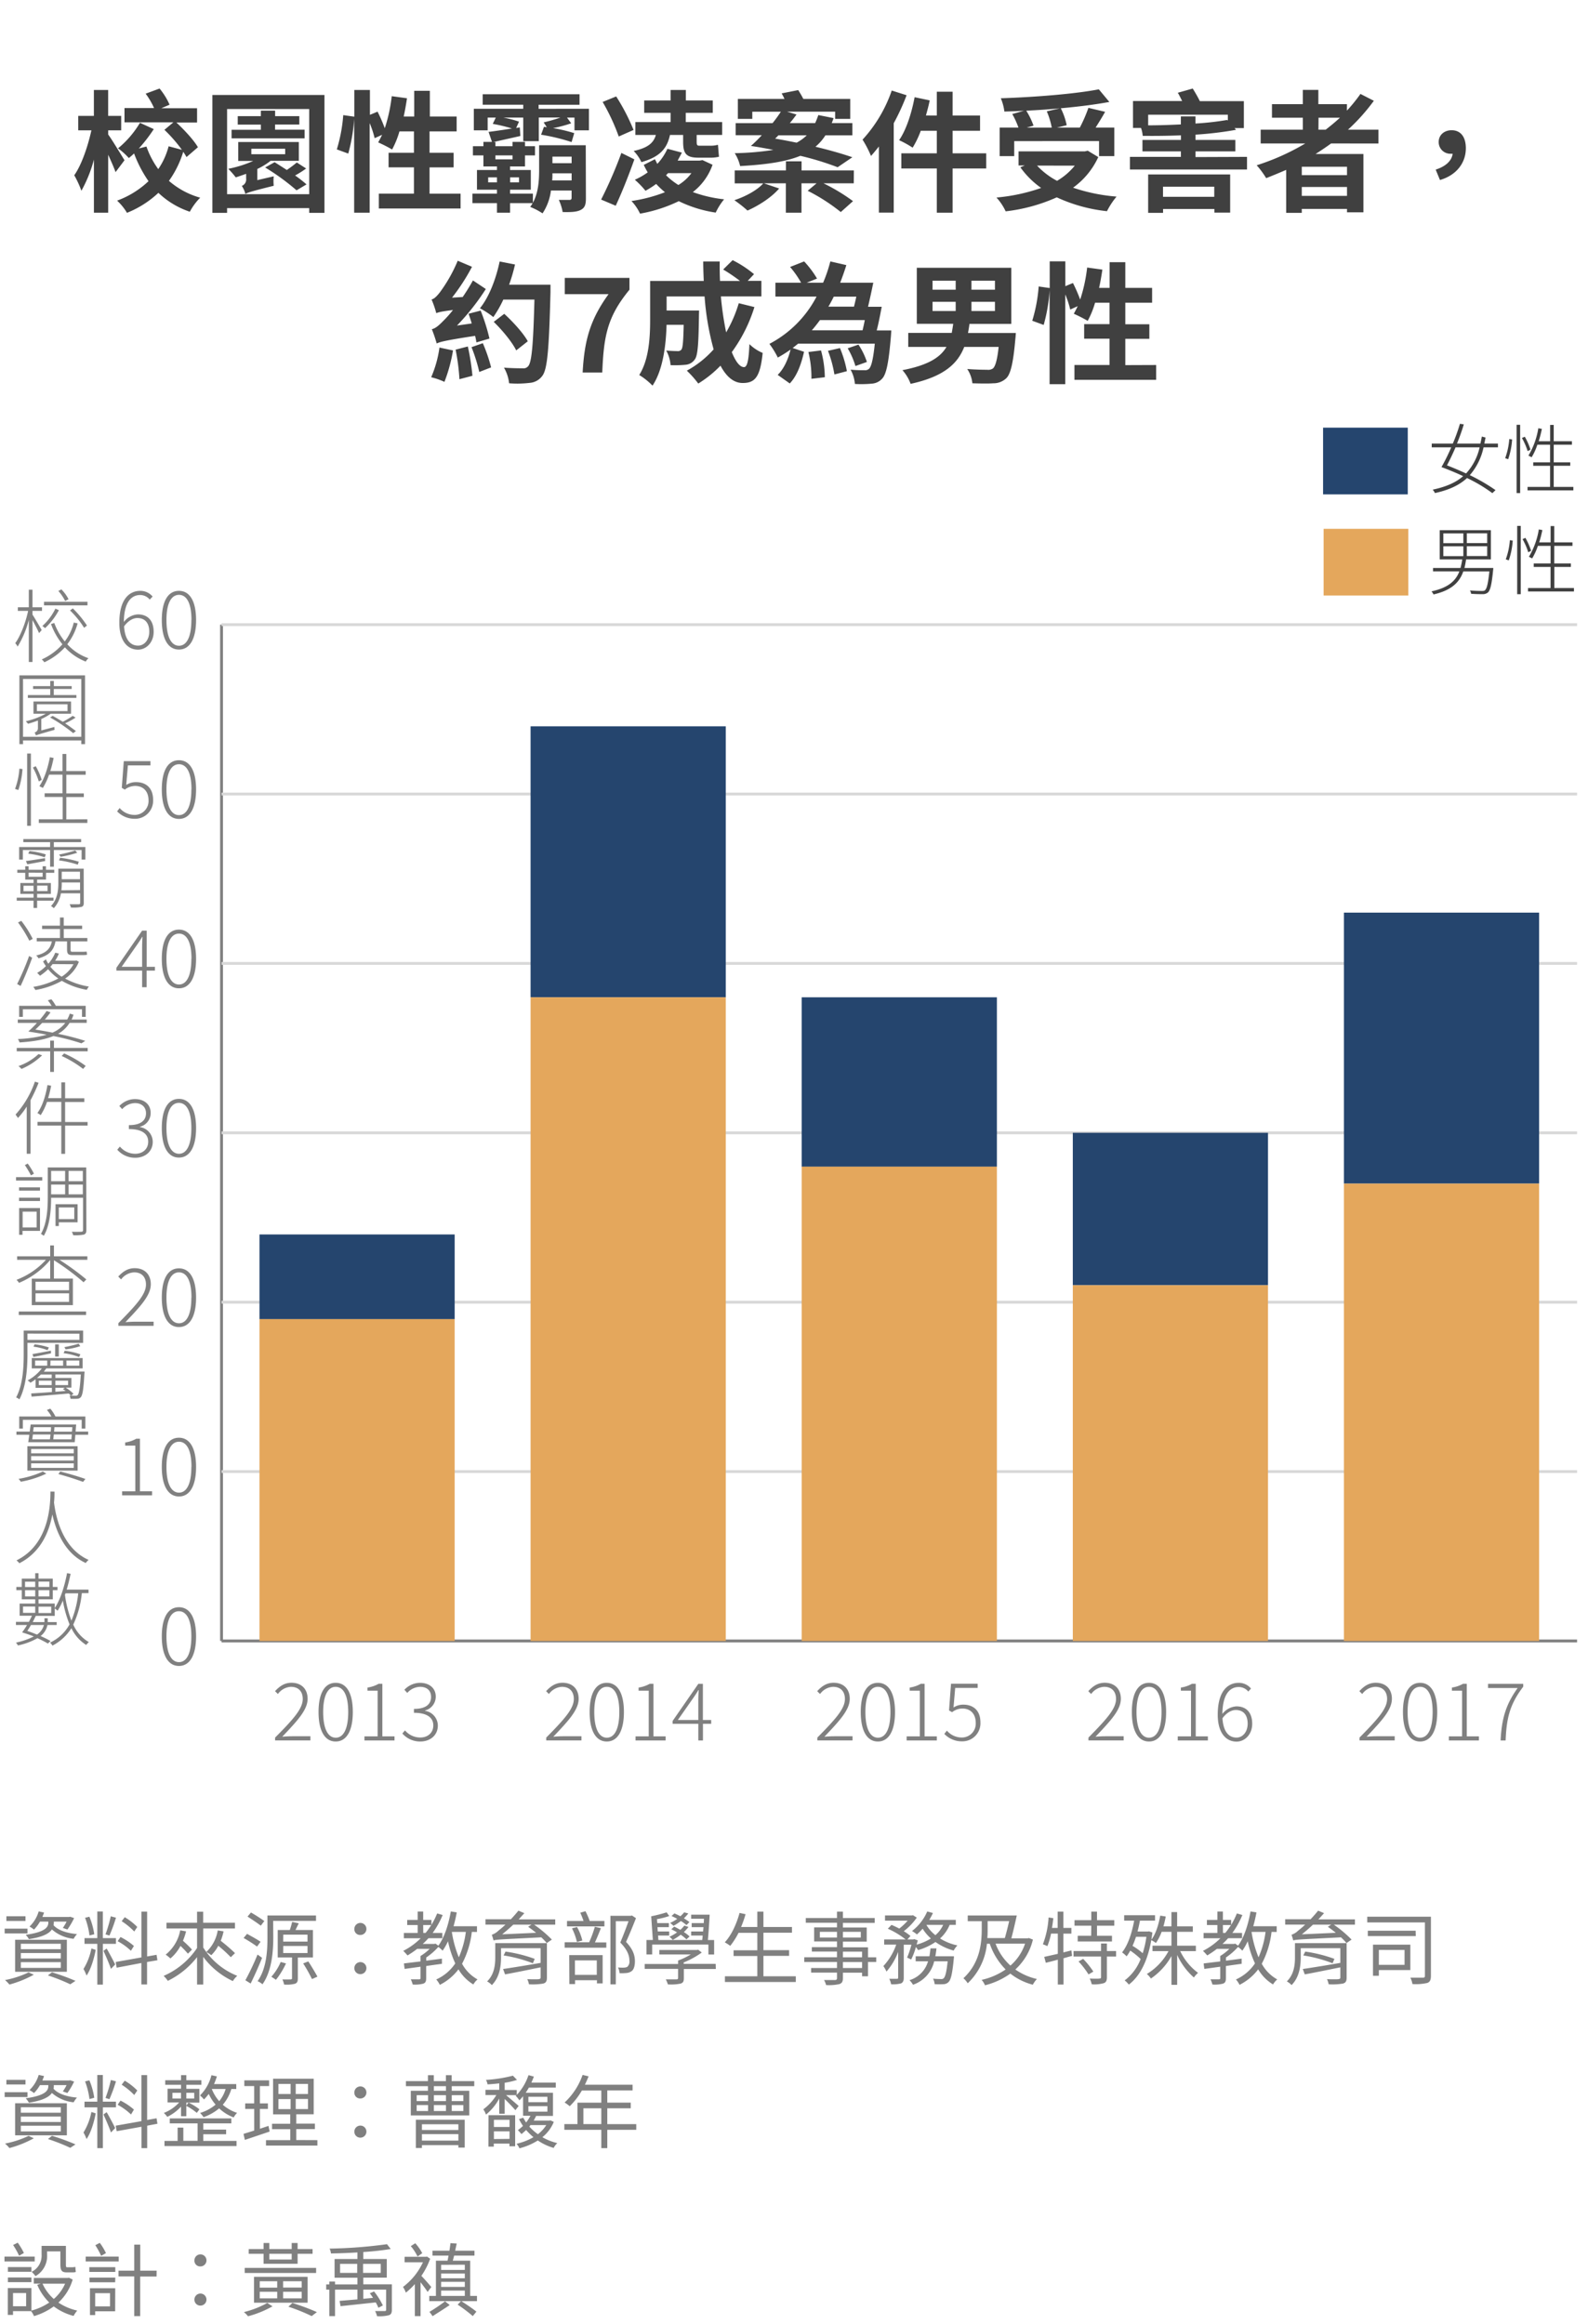 <svg xmlns="http://www.w3.org/2000/svg" viewBox="0 0 556 813.82"><defs><style>.cls-1{fill:#404040}.cls-2{fill:gray}.cls-3,.cls-4{fill:none;stroke-miterlimit:10}.cls-3{stroke:gray}.cls-4{stroke:#d8d8d8}.cls-5{fill:#25456e}.cls-6{fill:#e4a75c}</style></defs><g id="範例參考"><path class="cls-1" d="M40.46 60.27c-.55-1.57-1.57-3.87-2.58-6.08v20.29h-5V55.9a47.39 47.39 0 0 1-4.38 10.9 35.23 35.23 0 0 0-2.5-5.43c2.57-3.63 4.78-10.17 6-15.73h-4.61v-5.06h5.48v-9.07h5v9.07h4.56v5.06h-4.55v1.47c1.2 1.56 4.88 7.68 5.71 9zM65.3 55a17 17 0 0 0-1.15-1.84 34.61 34.61 0 0 1-5 10.17 28.2 28.2 0 0 0 10.94 5.89 21.24 21.24 0 0 0-3.63 4.92 29.46 29.46 0 0 1-11-6.62 35 35 0 0 1-11 7A19.47 19.47 0 0 0 41 70.25a31.87 31.87 0 0 0 11-6.81 43.5 43.5 0 0 1-5.06-9.71 24.35 24.35 0 0 1-1.84 1.61 24 24 0 0 0-3.77-3.4A33.87 33.87 0 0 0 49 43l4.84 2.21A53.44 53.44 0 0 1 48.6 52l2.67-.69a30.66 30.66 0 0 0 4.14 7.91 25.53 25.53 0 0 0 3.63-8l4.65 1.24a51.85 51.85 0 0 0-6.12-7l3.13-2.62H43.59v-5h10.35A26.48 26.48 0 0 0 51 32.8l4.87-1.8a24 24 0 0 1 3.5 5.66l-2.9 1.24H69v5h-7.24c2.8 2.62 6.07 6.12 7.54 8.65zM113.6 33.26v41.27h-5.34v-1.66H79.51v1.66h-5.15V33.26zM108.26 68V38.18H79.51V68zm-12.42-6.26a15.88 15.88 0 0 0 0 3.31C88 67 86.69 67.44 85.91 67.9a8.85 8.85 0 0 0-1.25-2.8 2.42 2.42 0 0 0 1.52-2.58v-1.66c-1.24.46-2.48.88-3.63 1.25a29.68 29.68 0 0 0-2.63-3 40.29 40.29 0 0 0 8.75-2.76h-5.25v-6.62h21.21v6.58h-9.89a22.77 22.77 0 0 1-4.65 2.85v3.91zm10.81-13.3H81.08v-3h10.25v-1.8h-8.09v-2.97h8.09v-1.93h5v1.93h8.47v2.94h-8.5v1.8h10.35zM88 54h11.85v-1.92H88zm19.18 5a31.41 31.41 0 0 1-3.86 2.44 46.55 46.55 0 0 1 4 3.13l-3.49 2.07a79.78 79.78 0 0 0-11-8l3.32-1.84c1.28.79 2.76 1.75 4.27 2.72a43 43 0 0 0 3.5-2.62zM161.26 67.81V73h-28.62v-5.2h12.29v-9.2h-8.88v-5.1h8.88V46h-5.07a31.9 31.9 0 0 1-2.57 6.35 50.66 50.66 0 0 0-4.88-2.49c.46-.82.92-1.7 1.38-2.66l-2.62 1.19a32.72 32.72 0 0 0-1.75-5.29v31.38H124V41.59a59.52 59.52 0 0 1-2.07 12.19l-4-1.47a54.86 54.86 0 0 0 2.25-12l3.87.55v-9.35h5.47v8.7l2.67-1.11a52.86 52.86 0 0 1 2.53 5.8 55.66 55.66 0 0 0 2.44-11.22l5.34.73c-.33 2.16-.7 4.33-1.16 6.4h3.69v-9h5.47v9h9.38V46h-9.48v7.5h8.42v5.11h-8.42v9.2zM206.2 38.09v7.55h-5.06v-4.47h-2.62l1.47 2a45.49 45.49 0 0 1-6.35 1.7 53.78 53.78 0 0 1 7.41 1.75l-.92 3.13a69 69 0 0 0-10.68-2.58l1-2.76 1 .14-1.1-1.7a54 54 0 0 0 5.89-1.71h-7.59v8.29h-5.45v-8.26h-7a36.7 36.7 0 0 1 5.52 1.43l-1 2.21 1.28-.19.19 3-9.43 2.12h.69v1.46h6v-1.51h4.37v1.51h3.5v3.22h-3.5v3.87h-5.24v1.24h7.27v6.9h-7.27v1.38h8v3.31h-8v3.36H174v-3.36h-8.6v-3.31h8.6v-1.38h-7v-6.9h7v-1.24h-4.74v-3.87h-3.68V51.2h3.68v-1.51h3l-1.2-3.5c2.21-.28 5.06-.69 8.19-1.2a53.62 53.62 0 0 0-6.72-1.61l1.06-2.21h-2.85v4.47h-4.84v-7.55h17.3v-1.42H169V33h33.91v3.68h-14.33v1.42zM174 63.86v-1.75h-3.08v1.75zm-.55-9.44v1.38h6v-1.38zm5.15 7.69v1.75h3.13v-1.75zm26.54 7.31c0 2.21-.36 3.36-1.84 4.1s-3.45.78-6.3.73a17.16 17.16 0 0 0-1.34-4.25h3.73c.46 0 .74-.18.74-.69v-2.6h-7.23a18.69 18.69 0 0 1-2.94 8 23.06 23.06 0 0 0-4.33-2.26c2.86-3.77 3.13-8.92 3.13-13v-8.6h16.33zm-5-6.25v-2.49h-6.72c0 .78 0 1.66-.09 2.49zm-6.72-8.33v2.3h6.72v-2.3zM222.11 55.8c-2 5.66-4.37 11.6-6.53 16.24l-5.11-2.16a150.82 150.82 0 0 0 7.09-16.33zm-5.47-8A72.35 72.35 0 0 0 211 35.7l4.74-1.93a71.44 71.44 0 0 1 6.08 11.73zm32.84 9.89a20.71 20.71 0 0 1-6.9 9.57 46.35 46.35 0 0 0 10.95 2.53 21.91 21.91 0 0 0-2.94 4.65 43.71 43.71 0 0 1-12.93-4 51.28 51.28 0 0 1-13.57 4.37 16.35 16.35 0 0 0-3-4.42 54.08 54.08 0 0 0 11.73-3.08 31.61 31.61 0 0 1-3.08-2.9A31.32 31.32 0 0 1 226 66.8a30 30 0 0 0-3.73-3.86 24.58 24.58 0 0 0 4.51-2.58c-.51-.88-1-1.75-1.38-2.62l3.91-2c.27.55.55 1.1.83 1.65a19.77 19.77 0 0 0 3.54-5.29l5.06 1.34c-.46.92-1 1.88-1.47 2.8h7.68l1-.18zm-14.9-10.44c-1 4.51-3.22 7.59-10 9.52a14.35 14.35 0 0 0-2.71-3.91c5.29-1.15 7-3 7.77-5.61h-7.18v-4.51h12.33v-3.22h-9.24v-4.33h9.24v-3.68h5.34v3.68h9.43v4.33h-9.46v3.22h12.74v4.51h-8.92v2.39c0 1 .14 1.38.87 1.38h3.68a9.85 9.85 0 0 0 2.9-.32c.14 1.29.23 3 .37 4.18a11.85 11.85 0 0 1-3.13.33h-4.14c-4.32 0-5.29-1.57-5.29-5.57v-2.39zm-1.38 14.12a25.59 25.59 0 0 0 4.32 3.41 16 16 0 0 0 4.56-4.15h-8.19zM298.93 64.18h-10.62a65.74 65.74 0 0 1 10.35 6.25l-4.28 3.82a65.71 65.71 0 0 0-11.59-7.45l3.13-2.62h-5.3v10.3h-5.47v-10.3h-7.73L272.8 66c-2.66 3.13-7.17 6-11.08 7.73a45 45 0 0 0-4.6-3.63c3.91-1.29 8-3.5 10.12-5.89h-10v-4.54h17.94v-3.18h5.47v3.18h18.31zm-5.65-5.62a100.72 100.72 0 0 0-13.07-4c-5.15 2.11-12 3.08-21.07 3.59a14.62 14.62 0 0 0-1.89-4.51 97.51 97.51 0 0 0 13.53-1.15c-2.58-.51-5.15-1-7.87-1.38a49.69 49.69 0 0 0 3.82-3.77h-9.15v-4.23h12.92a46.85 46.85 0 0 0 2.9-4h-10v2.53h-5.06v-7h16.33c-.32-.69-.64-1.34-1-1.94l5.8-1.15a34.05 34.05 0 0 1 1.8 3.09h16.42v7h-5.29V39.1h-16.84l3.32 1c-.74 1-1.48 2-2.35 3h8.88a26 26 0 0 0 1.1-2.81l5.34 1.06c-.18.6-.41 1.19-.64 1.75h7.22v4.28H289a17.21 17.21 0 0 1-3.49 4c5 1.2 9.47 2.49 12.92 3.68zm-20.75-11.17a15.6 15.6 0 0 1-1.15 1.15c2.53.41 5.1.92 7.54 1.42a15.25 15.25 0 0 0 3.54-2.57zM317.42 33.35a78.22 78.22 0 0 1-4.5 9.8v31.29h-5.2V51.3c-.92 1.15-1.84 2.3-2.76 3.31A37.85 37.85 0 0 0 302 48.9a48.78 48.78 0 0 0 10.22-17.2zM345.3 59h-11.77v15.48H328V59h-12.42v-5.31H328v-7.91h-5.61a32.81 32.81 0 0 1-2.85 5.93 34.67 34.67 0 0 0-4.74-2.62c2.49-3.59 4.37-9.43 5.43-15.05l5.29 1.11c-.37 1.79-.83 3.54-1.33 5.29H328v-8.33h5.53v8.33h9.61v5.34h-9.61v7.91h11.77zM384.54 55a27.17 27.17 0 0 1-8.83 10.72 62.59 62.59 0 0 0 15.22 3.12 26.94 26.94 0 0 0-3.35 5.11A55.56 55.56 0 0 1 370 69.1a60.2 60.2 0 0 1-17.89 4.9 19.11 19.11 0 0 0-3.22-4.83 64 64 0 0 0 15.64-3.36 30.57 30.57 0 0 1-7.27-7.22l1.52-.64h-2.16V53h23.23l1-.23zm-29.44-.33H350v-10h6.58a28.66 28.66 0 0 0-2.16-4.74l4.09-1.15c-2.3.14-4.65.23-6.85.28a17.54 17.54 0 0 0-1.25-4.65c12.1-.41 26-1.52 34.32-3.13l3.68 4.42c-5 .92-10.9 1.66-17 2.21a23.91 23.91 0 0 1 2.07 5.93l-3.4.83h8a51.62 51.62 0 0 0 3-6.9l5.85 1.38c-1.06 1.93-2.26 3.82-3.32 5.52h6.54v10h-5.34v-5.26H355.1zm16-16.74c-3.86.37-7.87.64-11.78.83a26 26 0 0 1 2.54 5.24l-2.39.69h8.78a27.24 27.24 0 0 0-1.74-5.7zm-8 20.06a26.47 26.47 0 0 0 7 5.33 22.87 22.87 0 0 0 6.21-5.32zM436.61 54.93v4.42h-41v-4.42h17.85V53H400v-4h13.48v-1.61c-4.55.18-9.15.23-13.39.18a10.44 10.44 0 0 0-.59-2.76h-2.81v-9.43h17.21c-.51-1-1-2.07-1.52-2.9l5.23-1.48c.83 1.34 1.8 3 2.49 4.42h15.41v9.43h-3.27l.55.6a122.78 122.78 0 0 1-14.21 1.7V49h13.94v4h-13.94v2zM402 61.09h28.71v13.35h-5.52v-1.25h-17.97v1.34H402zm0-17.2c3.72 0 7.68-.14 11.45-.32v-2.81h5.11v2.49A97.46 97.46 0 0 0 429.67 42l.23.23v-2.07H402zm5.2 21.48v3.55h17.94v-3.55zM466.05 50.24a109.84 109.84 0 0 1-5.43 3.68h16.75v20.42h-5.75v-1.19h-15.83v1.38h-5.47V59.48c-2.3 1-4.7 2-7 2.9a31 31 0 0 0-3.32-4.51 81.16 81.16 0 0 0 17-7.63h-15.61v-4.83h14.77v-4.19h-10.81v-4.74h10.81v-5h5.43v5h10v2.26a56.17 56.17 0 0 0 4.74-5.85l4.69 2.4a67.64 67.64 0 0 1-9.06 10.12h10.67v4.83zm5.57 8.14h-15.83v2.94h15.83zm0 10.21v-3.12h-15.83v3.12zm-10-23.18h2.53c1.75-1.34 3.4-2.72 5-4.19h-7.5zM502.67 59.39c3.58-1.15 5.65-3.13 5.93-5.56a2 2 0 0 1-.51 0 4.08 4.08 0 0 1-4.37-4.09c0-2.58 2.07-4.14 4.51-4.14 3.27 0 5 2.44 5 6.3 0 5.2-3.36 9.48-9.06 11.13zM158.61 122.71a55 55 0 0 1-3 11 24.66 24.66 0 0 0-4.64-1.61 40.06 40.06 0 0 0 2.9-10.4zm8.19-2.81a17.93 17.93 0 0 0-.46-2.3c-10.49 1.61-12.29 2.11-13.44 2.67a50.11 50.11 0 0 0-1.7-5c1.24-.28 2.35-1.2 4-2.9a38.81 38.81 0 0 0 3.4-3.82c-4.05.51-5.1.78-5.84 1.11a34.9 34.9 0 0 0-1.66-4.79c.92-.23 1.8-1.1 2.86-2.44a52.22 52.22 0 0 0 6.3-11.13l5 2.12a70.8 70.8 0 0 1-7 10.81L162 104a70.84 70.84 0 0 0 3.59-5.8l4.51 3A82.13 82.13 0 0 1 160 114l5.16-.74c-.33-1.19-.74-2.34-1.11-3.4l4.24-1.1a67.49 67.49 0 0 1 3.08 9.79zm-3 1.42a81.93 81.93 0 0 1 1.61 10.26l-4.55 1.2a73.14 73.14 0 0 0-1.34-10.35zm5.25-1.15a56.85 56.85 0 0 1 2.9 8.47l-4.14 1.61a59.41 59.41 0 0 0-2.72-8.69zm23.69-20.47v2.58c-.51 19.83-1.06 26.87-2.81 29.26a6 6 0 0 1-4.51 2.53 36.17 36.17 0 0 1-7.17.14 13.8 13.8 0 0 0-1.8-5.48c2.81.23 5.34.23 6.54.23a2.09 2.09 0 0 0 1.93-.73c1.29-1.38 1.79-7.92 2.2-23.33h-10.89a40.32 40.32 0 0 1-3.5 6.12 32.81 32.81 0 0 0-4.69-3.08c3.17-3.87 5.61-10.22 6.9-16.38l5.38 1.06a61.74 61.74 0 0 1-2.07 7.08zm-12 23c-1.38-2.85-4.79-7-7.87-10l3.68-2.81c3.08 2.81 6.72 6.81 8.24 9.61zM213.07 103h-15.32v-5.69h22.64v4.14c-7.73 9.43-9 16.1-9.52 29H204c.61-11.45 2.72-18.65 9.07-27.45zM264.14 107.52a53.34 53.34 0 0 1-7.92 15.78c1.34 3.32 2.81 5.25 4.28 5.25 1.11 0 1.66-2.3 1.89-8.05a14.85 14.85 0 0 0 4.64 3.08c-.87 8.51-2.71 10.53-7 10.53-3.22 0-5.75-2.3-7.77-6.07a39.22 39.22 0 0 1-7.78 6.26 36 36 0 0 0-4-4.51 35.14 35.14 0 0 0 9.38-7.45 94.79 94.79 0 0 1-3.17-18.54H233.4v4.92h11.37s-.05 1.43-.05 2.07c-.14 9.66-.41 13.76-1.47 15.09a4.29 4.29 0 0 1-3.17 1.84 37.77 37.77 0 0 1-5.3.14 12.51 12.51 0 0 0-1.51-5.11c1.65.14 3.22.19 3.95.19a1.49 1.49 0 0 0 1.38-.56c.46-.64.65-2.85.78-8.65h-6c-.18 6.72-1.15 15.69-4.92 21.3a23.67 23.67 0 0 0-4.65-3.72c3.5-5.52 3.82-13.53 3.82-19.51V98.37h18.77c-.09-2.26-.18-4.51-.18-6.81H252c-.05 2.3 0 4.55.09 6.81h7a57 57 0 0 0-5.89-4l3.31-3.27A38.2 38.2 0 0 1 264 96l-2.21 2.35h4.79v5.43H252.4a110.3 110.3 0 0 0 1.84 12.6 46 46 0 0 0 4.42-10.21zM311.93 117.78c-.78 9.3-1.61 13.3-3.08 14.82a5.28 5.28 0 0 1-3.68 1.74 37.81 37.81 0 0 1-5.85.1 12.3 12.3 0 0 0-1.51-5 39.76 39.76 0 0 0 4.83.18 2 2 0 0 0 1.65-.5c.79-.79 1.43-3.27 2-8.79h-26.84c-.64.5-1.29 1.06-1.93 1.52l4 1.33c-.92 4-2.3 8.24-5 11.09l-4.23-3c2.21-2.16 3.68-5.52 4.51-8.88a44 44 0 0 1-4.47 2.81 30.5 30.5 0 0 0-2.94-4.79 39 39 0 0 0 16.51-16.56h-14.41V99h9a33.18 33.18 0 0 0-3.86-5.52l4.92-1.94a33.38 33.38 0 0 1 4.51 6L282.44 99h5.75a50.06 50.06 0 0 0 2.53-7.46l5.61 1.29c-.64 2.07-1.38 4.14-2.16 6.17h11.59c-.55 2.71-1.24 5.88-1.84 8.42h4.79c-.51 2.71-1.1 5.79-1.75 8.28h5.11zm-24.47 4.93a37 37 0 0 1 1.33 9.38l-4.69.55a37.07 37.07 0 0 0-1.06-9.38zm-.37-10.63c-.92 1.24-1.84 2.44-2.86 3.59H302c.27-1.11.55-2.3.78-3.59zm7 9.8a40.14 40.14 0 0 1 2.43 8.09l-4.37 1.15a41.7 41.7 0 0 0-2.25-8.28zm-2.17-18c-.59 1.19-1.19 2.35-1.88 3.5H299c.27-1.06.55-2.26.82-3.5zm7.59 24.29a27.8 27.8 0 0 0-2.71-6.21l3.77-1.29a24.59 24.59 0 0 1 2.95 6.07zM355.68 116.59s-.1 1.47-.19 2.2c-.73 8.38-1.66 12.15-3.13 13.62a6.44 6.44 0 0 1-4.6 1.8c-1.61.13-4.41.09-7.31 0a10.79 10.79 0 0 0-1.8-5c2.86.23 5.75.27 7 .27a2.85 2.85 0 0 0 2-.46c.83-.69 1.52-3 2-7.54H337.6c-2.31 5.93-7.18 10.4-18.77 12.93a14.73 14.73 0 0 0-2.86-4.79c9-1.75 13.25-4.46 15.41-8.14H318v-4.92h15.23c.18-1 .37-2.07.51-3.18H321V93.77h33.08v19.64h-14.64c-.14 1.11-.33 2.12-.51 3.18zm-29.17-15.14h8.1v-3.17h-8.1zm0 7.45h8.1v-3.22h-8.1zm21.85-10.62h-8.23v3.17h8.23zm0 7.4h-8.23v3.22h8.23zM404.8 127.81V133h-28.61v-5.2h12.28v-9.2h-8.88v-5.1h8.88V106h-5.06a31.3 31.3 0 0 1-2.58 6.35 49.34 49.34 0 0 0-4.87-2.49c.46-.82.92-1.7 1.38-2.66l-2.62 1.19a32.72 32.72 0 0 0-1.75-5.29v31.42h-5.48v-32.93a58.19 58.19 0 0 1-2.07 12.19l-4-1.47a54.86 54.86 0 0 0 2.25-12l3.86.55v-9.35H373v8.7l2.67-1.11a54.85 54.85 0 0 1 2.53 5.8 55.66 55.66 0 0 0 2.44-11.22l5.33.73c-.32 2.16-.69 4.33-1.15 6.4h3.68v-9h5.5v9h9.38V106H394v7.54h8.42v5.11H394v9.2z"/><path class="cls-2" d="M9.63 677h-8v-1.68h8zm2.21 14.45a38 38 0 0 1-8.54 3.45 12.65 12.65 0 0 0-1.54-1.57 33.38 33.38 0 0 0 8.24-2.69zm-2.91-18.81H2.24V671h6.69zm-3.64 6.58h18.12v11.22H5.29zm2 3.3h14v-1.9h-14zm0 3.25h14v-1.9h-14zm0 3.3h14v-2h-14zM14 672.86a13.83 13.83 0 0 1-2.1 2.8 8.81 8.81 0 0 0-1.57-1.06 12.1 12.1 0 0 0 3.22-5.32l1.87.42c-.16.53-.39 1-.58 1.54h9.38l.33-.09 1.4.48a26 26 0 0 1-2.35 4l-1.6-.56a15.36 15.36 0 0 0 1.31-2.21h-4.47v.37a6.48 6.48 0 0 1-.08.92c1.48 1.68 4.53 2.77 8.2 3.08a7.7 7.7 0 0 0-1.17 1.65 13.48 13.48 0 0 1-7.62-3.28c-.92 1.4-3.17 2.67-8.06 3.4A7.15 7.15 0 0 0 9 677.48c7.25-1 7.92-2.88 7.92-4.34v-.28zm4.2 17.75a77.75 77.75 0 0 1 8.23 3l-1.82 1.2a66.82 66.82 0 0 0-7.84-3.11zM33.51 682.75c-.58 3.1-1.76 7-3.22 9a13.34 13.34 0 0 0-1.06-2.3 21.17 21.17 0 0 0 2.77-7.18zm2.5-2.1v14.27h-1.94v-14.27h-4.48v-2h4.48v-9.33H36v9.33h4.6v2zm-4.68-2.94a27.14 27.14 0 0 0-1.54-6.19l1.51-.37a25.16 25.16 0 0 1 1.7 6.14zm6 4.59c.54.81 2.55 4.62 3 5.57l-1.48 1.54c-.51-1.54-2.05-5.1-2.63-6.3zm3.28-10.81a55.58 55.58 0 0 1-2.3 6.27l-1.37-.45a46.79 46.79 0 0 0 1.84-6.31zM51.49 687v7.87h-2v-7.51L40.85 689l-.34-2 9-1.6v-16.04h2v15.71l3.3-.59.31 1.91zm-5.66-3.92a20.89 20.89 0 0 0-4.64-3.36l1-1.46a21.8 21.8 0 0 1 4.7 3.14zm1.17-6.75a23.47 23.47 0 0 0-4.4-3.61l1.07-1.4a21.12 21.12 0 0 1 4.39 3.42zM71.15 681.91a25 25 0 0 0 11.92 9.94 7.85 7.85 0 0 0-1.54 1.84 27.36 27.36 0 0 1-10.38-8.48v9.69H69v-9.61a29.24 29.24 0 0 1-10.25 8.32 9.18 9.18 0 0 0-1.46-1.74A27 27 0 0 0 69 682.1v-6.83H58.29v-2H69v-3.87h2.13v3.87h11.13v2H71.15zm-6-5.63a23.2 23.2 0 0 1-1.09 3.3 37.86 37.86 0 0 1 3.16 3.08l-1.42 1.43a35.85 35.85 0 0 0-2.61-2.72 14.79 14.79 0 0 1-3.53 4.4 12.34 12.34 0 0 0-1.66-1.34 14.31 14.31 0 0 0 5.1-8.52zm13.13 0a19.22 19.22 0 0 1-1 3.3 58.87 58.87 0 0 1 5 4.32l-1.48 1.42a47.6 47.6 0 0 0-4.37-4 12.92 12.92 0 0 1-2.46 3.3 12.65 12.65 0 0 0-1.74-1.12 13.25 13.25 0 0 0 4-7.56zM90 681.6a47.54 47.54 0 0 0-4.71-3l1.21-1.45c1.51.84 3.64 2 4.73 2.77zm1.76 3.94c-1.15 2.94-2.71 6.39-4 9l-1.85-1.14a90.2 90.2 0 0 0 4.26-9zm-.45-11.25c-1.06-.84-3.13-2.21-4.64-3.19l1.2-1.43a55.2 55.2 0 0 1 4.68 3zm4.37 4.06c0 4.87-.47 11.79-3.78 16.46a6.4 6.4 0 0 0-1.71-1.09c3.17-4.48 3.45-10.78 3.45-15.37v-7.64h17v1.9h-15zm4.45 9.15a27.77 27.77 0 0 1-3.52 5.75 16.74 16.74 0 0 0-1.61-1.07 19 19 0 0 0 3.28-5.18zm4.15-2.07v7.31c0 1-.17 1.57-1 1.88a11.68 11.68 0 0 1-3.81.28 8.05 8.05 0 0 0-.59-1.8c1.34.06 2.58 0 2.88 0s.48-.11.48-.42v-7.28h-5v-9.6h4.23c.3-.9.64-2 .81-2.83l2.32.48c-.39.81-.78 1.62-1.15 2.35h6.11v9.6zm-5.13-5.57h8.52v-2.43h-8.5zm0 4h8.52v-2.47h-8.5zm8.8 2.94c1.09 1.7 2.49 4 3.19 5.34l-1.91.84a52.35 52.35 0 0 0-3.08-5.48zM124.07 675.44a2.11 2.11 0 1 1 2.1 2.1 2 2 0 0 1-2.1-2.1zm0 13.72a2.11 2.11 0 1 1 2.1 2.1 2.07 2.07 0 0 1-2.1-2.1zM165.2 676.47a31.85 31.85 0 0 1-3.42 11.15 13.72 13.72 0 0 0 5.41 5.48 6.74 6.74 0 0 0-1.46 1.77 15.18 15.18 0 0 1-5.21-5.29A18.73 18.73 0 0 1 154 695a9 9 0 0 0-1.26-1.88 15.69 15.69 0 0 0 6.66-5.63 36.89 36.89 0 0 1-2.55-7.75 19.6 19.6 0 0 1-1.87 3.3 10.93 10.93 0 0 0-1.51-1.31 22.29 22.29 0 0 1-4.23 3.69v1.12c1.79-.22 3.64-.47 5.49-.72v1.82c-1.84.25-3.69.5-5.51.78v4.28c0 1.07-.23 1.57-1 1.88a11.48 11.48 0 0 1-3.72.31 8.42 8.42 0 0 0-.68-1.82h2.94c.36 0 .48-.11.48-.41v-4c-2.07.28-4 .56-5.57.76l-.25-1.91c1.59-.19 3.61-.45 5.82-.7v-1.91a17.4 17.4 0 0 0 3.19-2.49h-4.37a31.46 31.46 0 0 1-3.38 2.3 18.26 18.26 0 0 0-1.49-1.6 24.22 24.22 0 0 0 6.11-4.42h-5.9v-1.85h4.84v-2.78h-3.67v-1.79h3.67v-2.94h1.93v2.94h2.89V674a28.31 28.31 0 0 0 2-4l1.93.55a31 31 0 0 1-3.5 6.28h3.39v1.85H150c-.64.7-1.28 1.39-2 2h4.08l.4-.11 1 .73c2.12-2.92 3.55-7.37 4.36-12l2.08.34c-.31 1.68-.68 3.3-1.12 4.84h8.2v2zm-17 .37h.8a26 26 0 0 0 2-2.78h-2.83zm12.46 8.48a31.61 31.61 0 0 0 2.44-8.85h-4.9a38.38 38.38 0 0 0 2.43 8.85zM194.4 673.93H187a41.37 41.37 0 0 1 6.22 5.23l-1.77 1.21c-.5-.59-1.17-1.29-1.93-2-14.34.73-15.76.75-16.72 1.09-.11-.42-.39-1.4-.61-2a5.91 5.91 0 0 0 2.35-1.46 30 30 0 0 0 2.44-2.09h-7v-1.88h8.9c.9-.95 1.82-2 2.63-3l2.08.87c-.65.72-1.32 1.48-2 2.18h12.81zm-2.91 18.56c0 1.26-.34 1.79-1.29 2.07a22.48 22.48 0 0 1-5 .25 7 7 0 0 0-.59-1.79c1.74.06 3.61.06 4 0s.68-.17.68-.56v-3.58c-4.43.89-9 1.84-12.46 2.46l-.68-1.88c3.17-.47 8.26-1.28 13.14-2.15v-5.13h-13.87v3.28c0 2.94-.48 6.92-3.22 9.63a5.94 5.94 0 0 0-1.65-1.29c2.52-2.43 2.85-5.79 2.85-8.4v-5h18.09zm-3.78-15.71c-.92-.73-1.88-1.48-2.8-2.1l1.18-.75h-6.39c-1.29 1.23-2.6 2.35-3.89 3.38zM177 683.36a50.3 50.3 0 0 1 10.22 2.55l-.65 1.54a48.72 48.72 0 0 0-10.25-2.74zM210.39 675.16c-.64 1.62-1.4 3.53-2.1 5h4V682h-14.58v-1.9h8.56a38.77 38.77 0 0 0 2-5.43zm1.23-.62h-13.1v-1.9h5.79a30.45 30.45 0 0 0-1.14-2.89l1.82-.53a28.09 28.09 0 0 1 1.48 3.42h5.15zm-12.32 10.05H211v9.91h-2v-1.11h-7.65v1.34h-2zM202 680a21.87 21.87 0 0 0-1.73-4.79l1.76-.45a17.42 17.42 0 0 1 1.85 4.73zm-.7 6.44v5.07h7.65v-5.07zm21.37-14.78c-1 2.54-2.3 5.74-3.48 8.31 2.5 2.63 3.11 4.79 3.11 6.75 0 1.6-.36 3-1.26 3.56a3.53 3.53 0 0 1-1.73.58 15.5 15.5 0 0 1-2.38.06 5.12 5.12 0 0 0-.56-2 16.47 16.47 0 0 0 2.15.06 2.76 2.76 0 0 0 1.12-.28 2.5 2.5 0 0 0 .73-2.19c0-1.76-.7-3.78-3.19-6.32 1-2.36 2.13-5.32 2.88-7.48h-4.45v22.12h-1.88v-24h7.17l.34-.12zM250.63 689.46h-11.2v3.23c0 1.09-.23 1.56-1.1 1.87a16.59 16.59 0 0 1-4.5.28 8.21 8.21 0 0 0-.73-1.76h3.72c.42 0 .59-.11.59-.5v-3.17h-11.68v-1.71h11.68v-1.2a26.75 26.75 0 0 0 4.45-2.13h-11v-1.57h13.16l.42-.11 1.26 1a29.44 29.44 0 0 1-6.32 3.47v.5h11.2zm-22.29-5.09h-2v-5.07h2.24L228 671a52.41 52.41 0 0 0 5.4-1.38l.93 1.29a29.47 29.47 0 0 1-4.31 1.09l.11 1.38h4.06v1.42h-4l.11 1.52h4v1.42h-3.89l.11 1.57h15.34c.06-.5.12-1 .17-1.57H242v-1.42h4.17l.14-1.52h-4.14v-1.42h4.23l.08-1.52H242v-1.42h6.47c-.14 2.77-.39 6.38-.62 8.87h2.19v5.07h-2v-3.48h-19.7zm12-5.29a14.59 14.59 0 0 0-2-1.63 19.86 19.86 0 0 1-2.8 1.82 7.6 7.6 0 0 0-1.15-1.09 16.86 16.86 0 0 0 2.66-1.54 20.12 20.12 0 0 0-2-1.09l1-.93c.7.31 1.43.73 2.15 1.13a9.82 9.82 0 0 0 1.4-1.49l1.46.48a17.7 17.7 0 0 1-1.62 1.79 12 12 0 0 1 2 1.54zm0-5a13.42 13.42 0 0 0-1.94-1.42 19.38 19.38 0 0 1-2.6 1.68 7.65 7.65 0 0 0-1.18-1 17.18 17.18 0 0 0 2.5-1.43 20.39 20.39 0 0 0-2-1l1-.92a22.47 22.47 0 0 1 2.1 1 11.17 11.17 0 0 0 1.32-1.37l1.46.38a15.14 15.14 0 0 1-1.54 1.71c.75.48 1.42.93 1.93 1.32zM278.63 692v2h-24.81v-2h11.34v-7.1h-8.32v-2h8.32v-6.11h-6.58a26.25 26.25 0 0 1-2.91 4.57 13.67 13.67 0 0 0-1.91-1.24c2.3-2.46 4.09-6.32 5.18-10.3l2.1.45a38.2 38.2 0 0 1-1.57 4.48h5.69v-5.38h2.13v5.38h10v2h-10v6.11h9v2h-9V692zM306.79 687h-2.88v5h-2.07v-1.26h-6.72v1.93c0 1.29-.39 1.77-1.23 2.07a16.63 16.63 0 0 1-4.65.34 6.76 6.76 0 0 0-.73-1.76h3.84c.48 0 .7-.19.7-.67v-1.93H284v-1.6h9.05V687h-11.46v-1.65h11.46v-2h-8.8v-1.54h8.8v-2h-8v-4.93h8v-1.62h-10.92v-1.66h10.92v-2.24h2.07v2.24h11.14v1.71h-11.14v1.62h8.34v4.93h-8.34v2h8.79v3.5h2.88zm-13.74-8.56v-2h-6v2zm2.07-2v2h6.27v-2zm0 8.93h6.72v-2h-6.72zm6.72 1.65h-6.72v2.1h6.72zM317.6 685.46a29.29 29.29 0 0 0 1.51-4.51h-2.68v11.54c0 1.06-.23 1.62-.93 2a11 11 0 0 1-3.5.31 7.41 7.41 0 0 0-.64-1.91h2.66c.37 0 .45-.11.45-.42v-9a22.6 22.6 0 0 1-4.09 6.89 11.5 11.5 0 0 0-1.09-1.93 21.06 21.06 0 0 0 4.5-7.51h-4.22v-1.82h7.5a28.56 28.56 0 0 0-6.22-3.75l1.29-1.34c.87.36 1.82.81 2.72 1.29a20.37 20.37 0 0 0 2.94-2.78h-7.93v-1.82h9.41l.37-.08 1.34.84a20.94 20.94 0 0 1-4.56 4.76 16.55 16.55 0 0 1 2.35 1.68l-1.07 1.2h2.08l.3-.11 1.26.45c-.14.48-.28 1-.42 1.48a18.64 18.64 0 0 0 5-2.15 16.24 16.24 0 0 1-2.89-3.42 22.07 22.07 0 0 1-2 2 13.67 13.67 0 0 0-1.71-1.2 17.31 17.31 0 0 0 5.32-6.84l2 .54a24.21 24.21 0 0 1-1.29 2.4h9.29V674h-2.15a13.1 13.1 0 0 1-3.36 4.76 18.36 18.36 0 0 0 6.07 2.43 9.25 9.25 0 0 0-1.31 1.81 20.19 20.19 0 0 1-6.36-3 21.82 21.82 0 0 1-6.1 2.85 7.62 7.62 0 0 0-.76-1.09 23.43 23.43 0 0 1-1.65 4.37zM334 685s0 .56-.06.89c-.5 5.21-1 7.34-1.85 8.15a2.5 2.5 0 0 1-1.73.73 27.66 27.66 0 0 1-3.11 0 5.46 5.46 0 0 0-.56-1.93c1.2.11 2.32.14 2.77.14a1.18 1.18 0 0 0 .95-.28c.54-.53 1-2.1 1.38-5.94h-4.71a11.37 11.37 0 0 1-7.42 8.21 6.76 6.76 0 0 0-1.23-1.6 9.61 9.61 0 0 0 6.5-6.61h-4.33V685h4.81c.17-.9.28-1.82.37-2.77h2.1c-.09.95-.23 1.87-.39 2.77zm-9.65-11a12.66 12.66 0 0 0 3.16 3.61 10.44 10.44 0 0 0 2.72-3.61zM361.65 679.16a20.7 20.7 0 0 1-6.16 10.47 21.44 21.44 0 0 0 7.56 3.33 9.21 9.21 0 0 0-1.43 2 21.51 21.51 0 0 1-7.87-3.89 26.3 26.3 0 0 1-8.88 4.09 7.14 7.14 0 0 0-1.17-1.9 23.83 23.83 0 0 0 8.4-3.64 23.56 23.56 0 0 1-5.55-9h-1a22 22 0 0 1-6.72 13.83 8.6 8.6 0 0 0-1.51-1.76c5.93-5.52 6.41-12.49 6.41-17.45v-2.52h-4.9v-2H356c-.56 2.58-1.29 5.74-1.9 8h5.74l.39-.11zm-15.85-3.95c0 1.07 0 2.22-.11 3.42h6.13c.5-1.74 1.06-3.92 1.51-5.94h-7.53zm2.77 5.38a19.57 19.57 0 0 0 5.21 7.67 17.5 17.5 0 0 0 5.12-7.67zM375.37 684.85l-3 .84v9.21h-2v-8.71c-1.49.42-2.94.78-4.2 1.09l-.56-2.07c1.31-.28 3-.67 4.76-1.06v-7.09H368a24.47 24.47 0 0 1-1.29 4.4 9.88 9.88 0 0 0-1.57-.65 31.69 31.69 0 0 0 2-9.4l1.66.25c-.14 1.15-.28 2.29-.48 3.41h2v-5.71h2v5.71h2.8v2h-2.8v6.58l2.8-.7zm15.4.25h-3.22v7.22c0 1.2-.26 1.79-1.1 2.1a12.16 12.16 0 0 1-4.2.39 9.87 9.87 0 0 0-.7-2c1.57.06 3 .06 3.42 0s.53-.11.53-.51v-7.2h-9.63v-1.93h9.63v-2.64h2.05v2.64h3.22zm-8.68-10.81h-5.88v-1.93h5.88v-3h2v3h6.05v1.93h-6.05v3.53h5.24v2h-12v-2h4.71zm-2.86 11.62a29 29 0 0 1 3.58 4.45l-1.68 1a31.11 31.11 0 0 0-3.5-4.54zM413.22 683.19a20.47 20.47 0 0 0 6.25 7.62 8.05 8.05 0 0 0-1.46 1.62 23.59 23.59 0 0 1-5.85-7.89V695h-2v-10.07a23.43 23.43 0 0 1-7.2 7.87 7.41 7.41 0 0 0-1.42-1.6 20.73 20.73 0 0 0 7.58-8h-5.6v-1.9h6.64v-4.87h-3.44a17.5 17.5 0 0 1-2 3.92 9.84 9.84 0 0 0-1.63-1c-1.31 7.59-4.14 12.74-7.86 15.57a7.21 7.21 0 0 0-1.46-1.46 17 17 0 0 0 5.6-7.5 25.45 25.45 0 0 0-3.64-2.94 16.39 16.39 0 0 1-1.26 2 11.48 11.48 0 0 0-1.6-1.37c2.08-2.63 3.42-6.72 4.23-11.12h-3.5v-1.9h10.81v1.9h-5.29c-.23 1.32-.53 2.58-.84 3.81h3.64l.36-.08 1.21.42c-.12.87-.23 1.71-.37 2.52 1.57-2.07 2.52-5.21 3.11-8.43l1.93.31c-.22 1.18-.5 2.35-.81 3.44h2.8v-5h2v5h5.49v1.91h-5.49v4.87h6.55v1.9zm-15.48-5a32.46 32.46 0 0 1-1.21 3.16 23.24 23.24 0 0 1 3.56 2.58 32.79 32.79 0 0 0 1.29-5.74zM445.2 676.47a31.85 31.85 0 0 1-3.42 11.15 13.72 13.72 0 0 0 5.41 5.48 6.74 6.74 0 0 0-1.46 1.77 15.18 15.18 0 0 1-5.21-5.29A18.73 18.73 0 0 1 434 695a9 9 0 0 0-1.26-1.88 15.69 15.69 0 0 0 6.66-5.63 36.89 36.89 0 0 1-2.55-7.75 19.6 19.6 0 0 1-1.87 3.3 10.93 10.93 0 0 0-1.51-1.31 22.29 22.29 0 0 1-4.23 3.69v1.12c1.79-.22 3.64-.47 5.49-.72v1.82c-1.84.25-3.69.5-5.51.78v4.28c0 1.07-.23 1.57-1 1.88a11.48 11.48 0 0 1-3.72.31 8.42 8.42 0 0 0-.68-1.82h2.94c.36 0 .48-.11.48-.41v-4c-2.07.28-4 .56-5.57.76l-.25-1.91c1.59-.19 3.61-.45 5.82-.7v-1.91a17.4 17.4 0 0 0 3.19-2.49h-4.37a31.46 31.46 0 0 1-3.38 2.3 18.26 18.26 0 0 0-1.49-1.6 24.22 24.22 0 0 0 6.11-4.42h-5.9v-1.85h4.84v-2.78h-3.67v-1.79h3.67v-2.94h1.93v2.94h2.89V674a28.31 28.31 0 0 0 2-4l1.93.55a31 31 0 0 1-3.5 6.28h3.39v1.85H430c-.64.7-1.28 1.39-2 2h4.08l.4-.11 1 .73c2.12-2.92 3.55-7.37 4.36-12l2.08.34c-.31 1.68-.68 3.3-1.12 4.84h8.2v2zm-17 .37h.8a26 26 0 0 0 2-2.78h-2.83zm12.46 8.48a31.61 31.61 0 0 0 2.44-8.85h-4.9a38.38 38.38 0 0 0 2.43 8.85zM474.4 673.93H467a41.37 41.37 0 0 1 6.22 5.23l-1.77 1.21c-.5-.59-1.17-1.29-1.93-2-14.34.73-15.76.75-16.72 1.09-.11-.42-.39-1.4-.61-2a5.91 5.91 0 0 0 2.35-1.46 30 30 0 0 0 2.44-2.09h-7v-1.88h8.9c.9-.95 1.82-2 2.63-3l2.08.87c-.65.72-1.32 1.48-2 2.18h12.81zm-2.91 18.56c0 1.26-.34 1.79-1.29 2.07a22.48 22.48 0 0 1-5 .25 7 7 0 0 0-.59-1.79c1.74.06 3.61.06 4 0s.68-.17.68-.56v-3.58c-4.43.89-9 1.84-12.46 2.46l-.68-1.88c3.17-.47 8.26-1.28 13.14-2.15v-5.13h-13.87v3.28c0 2.94-.48 6.92-3.22 9.63a5.94 5.94 0 0 0-1.65-1.29c2.52-2.43 2.85-5.79 2.85-8.4v-5h18.09zm-3.78-15.71c-.92-.73-1.88-1.48-2.8-2.1l1.18-.75h-6.39c-1.29 1.23-2.6 2.35-3.89 3.38zM457 683.36a50.3 50.3 0 0 1 10.22 2.55l-.65 1.54a48.72 48.72 0 0 0-10.25-2.74zM501 691.82c0 1.43-.31 2.15-1.26 2.52a18.52 18.52 0 0 1-5.21.39 7.54 7.54 0 0 0-.73-2.24h4.42c.56 0 .68-.17.68-.7v-18.65h-20.19v-2H501zm-5.3-13.89h-16.79v-1.88h16.74zm-12.93 11.9v2h-2.05v-10.9h13.08v8.9zm0-7.06V688h9v-5.21zM9.63 734.29h-8v-1.69h8zm2.21 14.44a38 38 0 0 1-8.54 3.42 12.65 12.65 0 0 0-1.54-1.57 33.38 33.38 0 0 0 8.24-2.69zm-2.91-18.84H2.24v-1.62h6.69zm-3.64 6.58h18.12v11.23H5.29zm2 3.3h14v-1.9h-14zm0 3.25h14v-1.9h-14zm0 3.31h14v-2h-14zM14 730.11a13.83 13.83 0 0 1-2.1 2.8 8.81 8.81 0 0 0-1.57-1.06 12.1 12.1 0 0 0 3.22-5.32l1.87.42c-.16.53-.39 1-.58 1.54h9.38l.33-.08 1.4.47a26 26 0 0 1-2.35 4l-1.6-.55a15.5 15.5 0 0 0 1.31-2.22h-4.47v.37a6.36 6.36 0 0 1-.08.92c1.48 1.68 4.53 2.77 8.2 3.08a7.7 7.7 0 0 0-1.17 1.65 13.47 13.47 0 0 1-7.62-3.27c-.92 1.37-3.14 2.66-8.06 3.41A7.4 7.4 0 0 0 9 734.73c7.25-1 7.92-2.88 7.92-4.34v-.28zm4.2 17.76a75.77 75.77 0 0 1 8.23 3l-1.82 1.2A68.63 68.63 0 0 0 16.8 749zM33.51 740c-.58 3.1-1.76 7-3.22 9a12.91 12.91 0 0 0-1.06-2.29 21.31 21.31 0 0 0 2.77-7.19zm2.5-2.1v14.28h-1.94V737.9h-4.48v-2h4.48v-9.33H36v9.33h4.6v2zm-4.68-2.9a27.27 27.27 0 0 0-1.54-6.19l1.51-.36a25.21 25.21 0 0 1 1.7 6.09zm6 4.59c.54.81 2.55 4.62 3 5.57l-1.48 1.54c-.51-1.54-2.05-5.1-2.63-6.3zm3.28-10.81a54.86 54.86 0 0 1-2.3 6.27l-1.37-.45a46.79 46.79 0 0 0 1.88-6.27zm10.92 15.54v7.87h-2v-7.5l-8.68 1.56-.34-1.93 9-1.59v-16.12h2v15.71l3.3-.59.31 1.91zm-5.66-3.92a21.22 21.22 0 0 0-4.68-3.4l1-1.46a21.8 21.8 0 0 1 4.7 3.14zm1.13-6.82a23.47 23.47 0 0 0-4.4-3.61l1.07-1.4a21.12 21.12 0 0 1 4.4 3.43zM63.39 737.65a16.27 16.27 0 0 1-4.82 3.58 9.06 9.06 0 0 0-1.2-1.37 14.27 14.27 0 0 0 5.35-3.67h-4.06v-4.82h4.73V730h-5.54v-1.6h5.54v-1.77h1.85v1.77h5.26v1.6h-5.26v1.42h4.56v4.82h-4.56v1l.78-1a19.81 19.81 0 0 1 3.81 2.35l-.92 1.24a21.81 21.81 0 0 0-3.67-2.44V741h-1.85zm7.78 12h11.65v1.79H57.59v-1.79h4.6V745h2v4.62h5v-6.11h-9.75v-1.73H81v1.73h-9.83v2.19h8v1.62h-8zm-10.8-14.84h3v-2h-3zm4.87-2v2H68v-2zM81 731.46a15 15 0 0 1-3 5.54 14.57 14.57 0 0 0 5 2.83 7.51 7.51 0 0 0-1.18 1.6 15.34 15.34 0 0 1-5.09-3.17 17.47 17.47 0 0 1-5.46 3.08 10.08 10.08 0 0 0-1.21-1.48 15.39 15.39 0 0 0 5.43-2.91 15.69 15.69 0 0 1-2.4-3.75 20.3 20.3 0 0 1-1.66 1.93 11.57 11.57 0 0 0-1.4-1.4 15.12 15.12 0 0 0 4-7.09l1.9.42a20.52 20.52 0 0 1-1 2.69h7.79v1.74zm-4.23 4.25a11.66 11.66 0 0 0 2.23-4.25h-4.85a14.41 14.41 0 0 0 2.57 4.25zM94.41 746.38c-3 1-6.18 2.1-8.68 2.91l-.47-2.1c1-.31 2.32-.7 3.75-1.17v-7.56h-3.16v-1.94H89v-6.07h-3.46v-2h8.68v2H91v6.07h2.8v1.94H91v6.94l3-1zm16.72 3v1.9h-18v-1.9h8.51v-3.84h-6.39v-1.9h6.36v-3.28h-6v-12.49h14.22v12.46h-6.1v3.28h6.52v1.9h-6.52v3.84zm-13.64-16.16h4.26v-3.53h-4.26zm0 5.29h4.26V735h-4.26zm10.34-8.82h-4.29v3.53h4.29zm0 5.27h-4.29v3.55h4.29zM124.07 732.69a2.11 2.11 0 1 1 2.1 2.1 2 2 0 0 1-2.1-2.1zm0 13.72a2.11 2.11 0 1 1 2.1 2.1 2.07 2.07 0 0 1-2.1-2.1zM158.17 730.48v1.62h6.13v8.63h-20.47v-8.63h6v-1.62h-7.7v-1.77h7.7v-2.07h2.05v2.07h4.25v-2.07h2v2.07h7.92v1.77zm-12.57 11.76h17.11V752h-2.22v-.87h-12.76v1h-2.13zm.28-6.53h4v-2.07h-4zm0 3.48h4v-2.08h-4zm1.85 4.64v2h12.76v-2zm12.76 5.71v-2.26h-12.76v2.26zm-4.34-19.06h-4.25v1.62h4.25zm0 5.23v-2.07h-4.25v2.07zm-4.25 1.4v2.08h4.25v-2.08zm6.27-3.47v2.07h4.06v-2.07zm4.06 3.47h-4.06v2.08h4.06zM193.9 743a13.35 13.35 0 0 1-4 5.35 19.56 19.56 0 0 0 5.21 2.07 6.72 6.72 0 0 0-1.26 1.68 19 19 0 0 1-5.54-2.6 22.62 22.62 0 0 1-6.44 2.74 6.9 6.9 0 0 0-1-1.59 21.24 21.24 0 0 0 5.91-2.3 22.79 22.79 0 0 1-2.58-2.52 19.51 19.51 0 0 1-1.62 1.43 18 18 0 0 0-1.26-1.38 16.73 16.73 0 0 0 1.79-1.48 20.32 20.32 0 0 1-1.4-2.38l1.49-.5c.3.56.64 1.12 1 1.68a14 14 0 0 0 1.52-2.35h-2.58V734a16.62 16.62 0 0 1-1.29 1.45 10.59 10.59 0 0 0-1.29-1.59l.26-.23h-3.64c1.34 1.1 3.78 3.2 4.42 3.78l-1.15 1.49c-.7-.84-2.43-2.66-3.75-3.92v5.15h-1.9v-5.32a18.51 18.51 0 0 1-4.65 5.63 7.47 7.47 0 0 0-.93-1.85 17 17 0 0 0 4.57-5h-3.81v-1.82h4.82v-2.27c-1.4.17-2.8.28-4.09.36a5.2 5.2 0 0 0-.56-1.57 48.92 48.92 0 0 0 9.43-1.48l1.43 1.48a25.65 25.65 0 0 1-4.31 1v2.54h4.23v1.71a18.63 18.63 0 0 0 4.11-6.92l1.88.51c-.25.7-.56 1.4-.87 2.1h8.54v1.74h-9.41c-.36.64-.72 1.23-1.12 1.82h9.55v8.12h-5.91a17.78 17.78 0 0 1-.84 1.62h5.49l.37-.08zm-22.85-2.35h9.32v10.89h-2v-.95h-5.48v1.06h-1.88zm1.88 1.62v2.5h5.48v-2.5zm5.48 6.67v-2.64h-5.48v2.7zm6.59-12.86h6.66v-1.88H185zm0 3.33h6.66v-1.93H185zm.72 4.7c-.11.17-.25.34-.39.54a19 19 0 0 0 3 2.66 12.35 12.35 0 0 0 2.94-3.2zM222.77 745.77h-10.14v6.41h-2.1v-6.41h-12.94v-2h4.6v-7.5h8.34V732h-6.8a25.65 25.65 0 0 1-4.26 5.51 13.34 13.34 0 0 0-1.79-1.31 23.8 23.8 0 0 0 6.3-9.66l2.1.5c-.39 1-.84 2-1.29 2.94h16.69v2h-8.85v4.26h8.2v2h-8.2v5.54h10.14zm-12.24-2v-5.54h-6.27v5.54zM12.15 791.87H1.57v-1.71h10.58zm13.3 6.32a17.93 17.93 0 0 1-5 8.07 19.14 19.14 0 0 0 6.6 2.8 9.09 9.09 0 0 0-1.28 1.87 19.75 19.75 0 0 1-6.95-3.33 22.37 22.37 0 0 1-6.92 3.4 8 8 0 0 0-1-1.74H4.56v1.32H2.74v-9.41H11v7.9a20.42 20.42 0 0 0 6.25-2.83 19.05 19.05 0 0 1-4.2-6.19l1.2-.42h-2.41v-2h11.93l.34-.08zM11 793.83v1.65H2.77v-1.65zm-8.23 3.64H11v1.65H2.77zm6.38 5.46H4.56v4.62h4.59zm-2.46-13.08a29.31 29.31 0 0 0-2.1-3.75l1.62-.81a23.51 23.51 0 0 1 2.16 3.61zm9.8-.31a8.06 8.06 0 0 1-4.06 7.46 10.25 10.25 0 0 0-1.34-1.51 6.29 6.29 0 0 0 3.47-6v-3.08h8.51v6.49c0 .79.06 1 .45 1h1.65a6.35 6.35 0 0 0 1.23-.14c0 .53.09 1.31.14 1.79a4.64 4.64 0 0 1-1.37.14h-1.82c-1.82 0-2.21-.78-2.21-2.88v-4.48h-4.65zm-1.6 10.11a15.73 15.73 0 0 0 3.95 5.35 15.15 15.15 0 0 0 3.95-5.35zM41.55 791.87H30v-1.71h11.55zm-10.28 2h9.1v1.65h-9.1zm9.05 5.29h-9v-1.65h9.05zm0 10.16h-7v1.32H31.5v-9.41h8.85zm-7-6.35v4.62h5.21v-4.62zm2.1-13.08a28.78 28.78 0 0 0-2.05-3.72l1.57-.82a21.45 21.45 0 0 1 2.16 3.59zm19.4 7.25h-5.74V811H47v-13.9h-5.51v-2H47v-9.13h2.1v9.13h5.74zM68.07 791.5a2.11 2.11 0 1 1 2.1 2.1 2 2 0 0 1-2.1-2.1zm0 13.72a2.11 2.11 0 1 1 2.1 2.1 2.07 2.07 0 0 1-2.1-2.1zM95.42 807.57a36.45 36.45 0 0 1-8.57 3.48 11.1 11.1 0 0 0-1.45-1.46 32.83 32.83 0 0 0 8.17-3.19zm15.26-11.67h-25v-1.79h25zm-18.39-6.72h-5.21v-1.65h5.21v-2.13h2v2.13h7.84v-2.13h2.07v2.13h5.24v1.65h-5.24v3.5H92.29zm-3.36 17.13v-9.07h18.78v9.07zm2-5.29h6.13v-2.24h-6.12zm0 3.75h6.13v-2.29h-6.12zm3.36-15.59v2h7.84v-2zm11.34 9.6h-6.51V801h6.52zm0 3.7h-6.51v2.29h6.52zm-3.25 3.92a81.14 81.14 0 0 1 8.57 3.19l-1.82 1.4a64.41 64.41 0 0 0-8.15-3.28zM137.2 808.75c0 1.09-.23 1.62-1 1.93a13.05 13.05 0 0 1-4.2.34 6.79 6.79 0 0 0-.67-1.79h3.33c.42 0 .53-.14.53-.51v-7h-8v3.22l3.41-.33a16.18 16.18 0 0 0-1.12-1.6l1.49-.64a25.88 25.88 0 0 1 3.08 4.9l-1.57.81a13.88 13.88 0 0 0-.92-1.88l-12.32 1.32-.34-1.85 6.24-.53v-3.42h-7.84V811h-2v-9.27h-1.09v-1.83h1.09v-1h2v1h7.84v-2.35h-8V791h8v-2.3c-3.13.2-6.35.31-9.26.36a5.26 5.26 0 0 0-.48-1.7 165.94 165.94 0 0 0 20.1-1.54l1.29 1.68a95.86 95.86 0 0 1-9.6 1.06V791h8.23v6.52h-8.23v2.35h10.01zm-12.13-12.88v-3.16h-6v3.16zm2.05-3.16v3.16h6.19v-3.16zM149.71 802.53c-.5-.81-1.54-2.21-2.46-3.38V811h-2v-11.21a26.54 26.54 0 0 1-3.16 3 7.88 7.88 0 0 0-1-2 22.79 22.79 0 0 0 7-8.65h-6.42v-1.91h7.48l.36-.08 1.1.76a26.13 26.13 0 0 1-3.08 6c1 1 3 3.3 3.47 3.92zm-3.52-12.4a16.73 16.73 0 0 0-2.36-3.64l1.57-1a16.88 16.88 0 0 1 2.44 3.47zM167 805.75h-16.7v-1.82h2.33v-12.34h4.06c.14-.56.22-1.15.36-1.77h-5.63v-1.73h5.94c.14-.93.28-1.85.36-2.64l2.19.14c-.17.79-.37 1.66-.54 2.5h6.75v1.73H159c-.16.65-.3 1.21-.47 1.77h6.1v12.34H167zm-9.55 1.38c-1.87 1.28-4.28 2.8-6 3.89-.28-.45-.76-1.09-1.09-1.51a53.16 53.16 0 0 0 5.46-3.7zm-3-14.09v1.79h8.29V793zm8.29 3.05h-8.29v1.66h8.29zm-8.29 4.68h8.29V799h-8.29zm8.29 3.16v-1.87h-8.29v1.87zm2.8 7.06a52.54 52.54 0 0 0-5.3-4l1.21-1.29c1.76 1.12 4.11 2.72 5.35 3.73zM56.65 573c0-6.6 2.19-10.22 6-10.22s6 3.64 6 10.22-2.18 10.34-6 10.34-6-3.8-6-10.34zM67 573c0-6-1.74-8.82-4.37-8.82S58.28 567 58.28 573s1.73 9 4.39 9 4.33-3 4.33-9zM42.76 522.19h4.62v-16h-3.55v-1.1a11.05 11.05 0 0 0 3.89-1.31H49v18.39h4.25v1.43H42.76zM56.65 513.65c0-6.6 2.19-10.22 6-10.22s6 3.64 6 10.22S66.48 524 62.67 524s-6.02-3.77-6.02-10.35zm10.39 0c0-6-1.74-8.82-4.37-8.82s-4.39 2.83-4.39 8.82 1.73 9 4.39 9 4.33-3 4.33-9zM41.45 463.31c6.38-6.47 9.66-10.11 9.66-13.53 0-2.41-1.29-4.26-4.17-4.26A6.07 6.07 0 0 0 42.4 448l-1-1c1.54-1.67 3.28-2.94 5.74-2.94 3.56 0 5.66 2.25 5.66 5.61 0 3.89-3.53 7.67-8.88 13.29 1.1-.08 2.27-.16 3.36-.16h6.5v1.45H41.45zM56.65 454.35c0-6.61 2.19-10.23 6-10.23s6 3.65 6 10.23-2.18 10.33-6 10.33-6-3.76-6-10.33zm10.39 0c0-6-1.74-8.83-4.37-8.83s-4.39 2.83-4.39 8.83 1.73 9 4.39 9 4.33-3.01 4.33-9zM41.06 402.57l.92-1.09a7 7 0 0 0 5.38 2.52c2.63 0 4.53-1.68 4.53-4.23s-1.9-4.42-6.77-4.42v-1.38c4.48 0 6-1.87 6-4.17 0-2.15-1.51-3.55-3.86-3.55a6.28 6.28 0 0 0-4.48 2.12l-1-1.09a7.6 7.6 0 0 1 5.46-2.43c3.13 0 5.51 1.76 5.51 4.84a4.92 4.92 0 0 1-3.75 4.84v.12a5.26 5.26 0 0 1 4.48 5.15c0 3.44-2.69 5.6-6.16 5.6a8.24 8.24 0 0 1-6.26-2.83zM56.65 395c0-6.61 2.19-10.22 6-10.22s6 3.64 6 10.22-2.18 10.33-6 10.33-6-3.71-6-10.33zM67 395c0-6-1.74-8.82-4.37-8.82S58.28 389 58.28 395s1.73 9 4.39 9 4.33-3 4.33-9zM49.76 339.87h-9v-1l9-13h1.59v12.66h2.89v1.34h-2.91v5.82h-1.57zm0-1.34v-6.95c0-.92.06-2.55.14-3.5h-.14c-.47.84-1 1.63-1.62 2.52l-5.54 7.93zM56.65 335.73c0-6.61 2.19-10.22 6-10.22s6 3.64 6 10.22-2.18 10.33-6 10.33-6-3.75-6-10.33zm10.39 0c0-6-1.74-8.82-4.37-8.82s-4.39 2.82-4.39 8.82 1.73 9 4.39 9 4.33-3.01 4.33-9zM41 284.09l.9-1.15a6.87 6.87 0 0 0 5.35 2.41A4.86 4.86 0 0 0 52 280.2c0-3.08-1.82-5-4.68-5a5.89 5.89 0 0 0-3.61 1.29l-1.07-.62.7-9.35h9.33V268h-7.89l-.59 6.86a6.29 6.29 0 0 1 3.42-1c3.36 0 6 1.9 6 6.21a6.32 6.32 0 0 1-6.39 6.64 8.42 8.42 0 0 1-6.22-2.62zM56.65 276.42c0-6.61 2.19-10.22 6-10.22s6 3.64 6 10.22-2.18 10.33-6 10.33-6-3.75-6-10.33zm10.39 0c0-6-1.74-8.82-4.37-8.82s-4.39 2.82-4.39 8.82 1.73 9 4.39 9 4.33-3.01 4.33-9zM41.78 218.06c0-8.23 3.48-11.17 7.37-11.17a5.55 5.55 0 0 1 4.28 2l-1 1.06a4.32 4.32 0 0 0-3.36-1.6c-3 0-5.63 2.38-5.71 9.44a6.65 6.65 0 0 1 4.9-2.66c3.44 0 5.54 2.13 5.54 6.1 0 3.67-2.52 6.25-5.51 6.25-3.9-.04-6.51-3.35-6.51-9.42zm1.66 1.26c.25 4.11 1.84 6.75 4.92 6.75 2.22 0 3.9-2.08 3.9-4.88s-1.29-4.78-4.18-4.78c-1.34 0-3.08.78-4.64 2.91zM56.65 217.11c0-6.61 2.19-10.22 6-10.22s6 3.64 6 10.22-2.18 10.33-6 10.33-6-3.75-6-10.33zm10.39 0c0-6-1.74-8.82-4.37-8.82s-4.39 2.82-4.39 8.82 1.73 9 4.39 9 4.33-3.01 4.33-9z"/><path class="cls-3" d="M77.56 574.59V218.73M77.56 574.59h474.61"/><path class="cls-4" d="M77.56 515.28h474.61M77.56 455.97h474.61M77.56 396.66h474.61M77.56 337.35h474.61M77.56 278.04h474.61M77.56 218.73h474.61"/><path class="cls-5" d="M463.24 149.75h29.66v23.36h-29.66zM90.85 432.25h68.34v29.65H90.85zM185.77 254.32h68.34v94.9h-68.34zM280.7 349.21h68.34v59.31H280.7zM375.62 396.66h68.34v53.38h-68.34zM470.54 319.56h68.34v94.9h-68.34z"/><path class="cls-6" d="M463.43 185.17h29.66v23.36h-29.66zM90.85 461.9h68.34v112.69H90.85zM185.77 349.21h68.34v225.38h-68.34zM280.7 408.52h68.34v166.07H280.7zM375.62 450.04h68.34v124.55h-68.34zM470.54 414.45h68.34v160.14h-68.34z"/><path class="cls-1" d="M519.43 156.65a21.8 21.8 0 0 1-4.81 9.73 64.43 64.43 0 0 1 9 5.24l-1.11 1.06a52 52 0 0 0-8.87-5.29c-2.64 2.46-6.27 4.18-11.24 5.26a3.93 3.93 0 0 0-.79-1.19c4.71-1 8.14-2.51 10.68-4.73-2.4-1.14-5-2.2-7.59-3.18a67.39 67.39 0 0 0 3.41-6.9h-6.82v-1.33h7.38a62.61 62.61 0 0 0 2.49-6.93l1.35.21c-.61 2.09-1.46 4.45-2.38 6.72h8.2c.18-.79.34-1.61.5-2.46l1.3.35c-.14.71-.27 1.43-.43 2.11h4.77v1.33zm-9.81 0c-1 2.33-2.07 4.55-3 6.29 2.27.88 4.52 1.86 6.69 2.84a19.87 19.87 0 0 0 4.74-9.13zM527 160.43a24.68 24.68 0 0 0 1.43-6.69l1 .13a26.15 26.15 0 0 1-1.38 6.93zm4-11.69h1.25v23.91H531zm3.87 9.23a24 24 0 0 0-2-4.6l1-.45a22.87 22.87 0 0 1 2 4.52zm16 12.52v1.21h-16.04v-1.21h7.89v-7.39h-5.9v-1.21h5.9v-6.17h-4.45a20.86 20.86 0 0 1-2 4.39l-1.13-.58a26.54 26.54 0 0 0 3.46-9.58l1.25.24a43.09 43.09 0 0 1-1.11 4.31h4v-5.71H544v5.71h6.37v1.22H544v6.17h5.79v1.21H544v7.39zM522.84 198.89s0 .45-.05.64c-.5 5.16-1 7.17-1.83 7.93a2.72 2.72 0 0 1-1.8.59c-.79 0-2.4 0-4.1-.14a2.31 2.31 0 0 0-.42-1.16c1.77.16 3.55.18 4.13.18s.9 0 1.16-.26c.64-.53 1.09-2.33 1.54-6.59h-9.13c-1.32 3.79-4.08 6.62-10.43 8.07a4.12 4.12 0 0 0-.71-1.08c5.93-1.27 8.52-3.73 9.76-7h-9.21v-1.19h9.61a26.69 26.69 0 0 0 .61-3h-7.89v-10.24H522v10.24h-8.68c-.16 1.05-.34 2.06-.58 3zm-17.49-8.7h7v-3.42h-7zm0 4.55h7v-3.44h-7zm15.35-8h-7.12v3.42h7.12zm0 4.53h-7.12v3.44h7.12zM527.21 195.85a24.38 24.38 0 0 0 1.43-6.7l1 .14a26.15 26.15 0 0 1-1.38 6.93zm4-11.7h1.25v23.92h-1.26zm3.87 9.24a24.35 24.35 0 0 0-2-4.61l1-.45a23.29 23.29 0 0 1 2 4.53zm16 12.51v1.22H535v-1.22h7.89v-7.38H537v-1.22h5.9v-6.16h-4.45a21.63 21.63 0 0 1-2 4.39l-1.14-.58a26.8 26.8 0 0 0 3.47-9.58l1.24.24a43.09 43.09 0 0 1-1.11 4.31h4v-5.71h1.27v5.71h6.38v1.22h-6.38v6.16H550v1.22h-5.79v7.38z"/><path class="cls-2" d="M476 608.43c6.38-6.47 9.66-10.11 9.66-13.53 0-2.4-1.29-4.25-4.17-4.25a6 6 0 0 0-4.54 2.52l-1-1c1.54-1.68 3.27-2.94 5.74-2.94 3.55 0 5.65 2.24 5.65 5.6 0 3.89-3.53 7.67-8.87 13.3 1.09-.09 2.26-.17 3.36-.17h6.49v1.46H476zM491.21 599.47c0-6.61 2.19-10.22 6-10.22s6 3.64 6 10.22-2.19 10.33-6 10.33-6-3.75-6-10.33zm10.39 0c0-6-1.73-8.82-4.37-8.82s-4.39 2.83-4.39 8.82 1.73 9 4.39 9 4.37-3.01 4.37-9zM507.29 608h4.62v-16h-3.56v-1.09a11 11 0 0 0 3.89-1.32h1.32V608h4.25v1.43h-10.52zM531.37 591.07H521v-1.46h12.32v1c-4.73 6.19-5.85 11.09-6.16 18.82h-1.76c.37-7.86 1.99-12.82 5.97-18.36zM381.09 608.43c6.38-6.47 9.66-10.11 9.66-13.53 0-2.4-1.29-4.25-4.17-4.25a6 6 0 0 0-4.54 2.52l-1-1c1.54-1.68 3.28-2.94 5.74-2.94 3.56 0 5.66 2.24 5.66 5.6 0 3.89-3.53 7.67-8.88 13.3 1.1-.09 2.27-.17 3.36-.17h6.5v1.46h-12.33zM396.29 599.47c0-6.61 2.19-10.22 6-10.22s6 3.64 6 10.22-2.18 10.33-6 10.33-6-3.75-6-10.33zm10.39 0c0-6-1.74-8.82-4.37-8.82s-4.39 2.83-4.39 8.82 1.73 9 4.39 9 4.37-3.01 4.37-9zM412.36 608H417v-16h-3.55v-1.09a11 11 0 0 0 3.89-1.32h1.32V608h4.25v1.43h-10.55zM426.36 600.42c0-8.23 3.48-11.17 7.37-11.17a5.55 5.55 0 0 1 4.28 2l-.95 1.06a4.31 4.31 0 0 0-3.36-1.59c-3 0-5.63 2.38-5.71 9.43a6.65 6.65 0 0 1 4.9-2.66c3.44 0 5.54 2.13 5.54 6.11 0 3.66-2.52 6.24-5.51 6.24-3.92-.04-6.56-3.34-6.56-9.42zm1.66 1.26c.25 4.12 1.84 6.75 4.92 6.75 2.22 0 3.9-2.07 3.9-4.87s-1.29-4.79-4.18-4.79c-1.34 0-3.1.78-4.66 2.91zM286.17 608.43c6.38-6.47 9.66-10.11 9.66-13.53 0-2.4-1.29-4.25-4.17-4.25a6 6 0 0 0-4.54 2.52l-1-1c1.54-1.68 3.28-2.94 5.74-2.94 3.56 0 5.66 2.24 5.66 5.6 0 3.89-3.53 7.67-8.88 13.3 1.1-.09 2.27-.17 3.36-.17h6.5v1.46h-12.33zM301.37 599.47c0-6.61 2.19-10.22 6-10.22s6 3.64 6 10.22-2.18 10.33-6 10.33-6-3.75-6-10.33zm10.39 0c0-6-1.74-8.82-4.37-8.82s-4.39 2.83-4.39 8.82 1.73 9 4.39 9 4.37-3.01 4.37-9zM317.44 608h4.62v-16h-3.55v-1.09a11 11 0 0 0 3.89-1.32h1.32V608H328v1.43h-10.56zM330.63 607.14l.9-1.15a6.85 6.85 0 0 0 5.34 2.41 4.85 4.85 0 0 0 4.76-5.15c0-3.08-1.82-5-4.67-5a5.91 5.91 0 0 0-3.61 1.29l-1.07-.62.7-9.35h9.33v1.46h-7.87l-.59 6.86a6.29 6.29 0 0 1 3.42-1c3.36 0 6 1.9 6 6.21a6.31 6.31 0 0 1-6.38 6.64 8.42 8.42 0 0 1-6.26-2.6zM191.25 608.43c6.38-6.47 9.66-10.11 9.66-13.53 0-2.4-1.29-4.25-4.18-4.25a6 6 0 0 0-4.53 2.52l-1-1c1.54-1.68 3.28-2.94 5.74-2.94 3.56 0 5.66 2.24 5.66 5.6 0 3.89-3.53 7.67-8.88 13.3 1.09-.09 2.27-.17 3.36-.17h6.5v1.46h-12.33zM206.45 599.47c0-6.61 2.18-10.22 6-10.22s6 3.64 6 10.22-2.18 10.33-6 10.33-6-3.75-6-10.33zm10.39 0c0-6-1.74-8.82-4.37-8.82s-4.4 2.83-4.4 8.82 1.74 9 4.4 9 4.37-3.01 4.37-9zM222.52 608h4.62v-16h-3.55v-1.09a11 11 0 0 0 3.89-1.32h1.31V608h4.26v1.43h-10.53zM244.5 603.61h-9v-1l9-13h1.6v12.66h2.9v1.34h-2.88v5.83h-1.62zm0-1.34v-6.95c0-.92.06-2.54.14-3.5h-.14c-.48.84-1 1.63-1.62 2.52l-5.55 7.93zM96.32 608.43c6.39-6.43 9.68-10.11 9.68-13.53 0-2.4-1.28-4.25-4.17-4.25a6 6 0 0 0-4.53 2.52l-1-1c1.54-1.68 3.28-2.94 5.74-2.94 3.56 0 5.66 2.24 5.66 5.6 0 3.89-3.53 7.67-8.88 13.3 1.09-.09 2.27-.17 3.36-.17h6.5v1.46H96.32zM111.53 599.47c0-6.61 2.18-10.22 6-10.22s6 3.64 6 10.22-2.18 10.33-6 10.33-6-3.75-6-10.33zm10.39 0c0-6-1.74-8.82-4.37-8.82s-4.4 2.83-4.4 8.82 1.74 9 4.4 9 4.37-3.01 4.37-9zM127.6 608h4.62v-16h-3.56v-1.09a11 11 0 0 0 3.9-1.32h1.31V608h4.26v1.43H127.6zM140.87 607l.93-1.09a7 7 0 0 0 5.37 2.49c2.63 0 4.54-1.68 4.54-4.23s-1.91-4.42-6.78-4.42v-1.37c4.48 0 6-1.88 6-4.18s-1.51-3.55-3.86-3.55a6.24 6.24 0 0 0-4.48 2.13l-1-1.1a7.62 7.62 0 0 1 5.46-2.43c3.14 0 5.52 1.76 5.52 4.84a5 5 0 0 1-3.75 4.85v.11a5.27 5.27 0 0 1 4.48 5.15c0 3.44-2.69 5.6-6.16 5.6a8.26 8.26 0 0 1-6.27-2.8zM11.38 215.22c.67 1 2.74 4.54 3.22 5.41l-.93 1.06c-.36-.92-1.48-3.05-2.29-4.56v14.67h-1.29v-14.73a34.49 34.49 0 0 1-3.92 9.35 4.48 4.48 0 0 0-.84-1.2C7.12 222.78 9 218 9.84 213.91H6.25v-1.26h3.84v-6.16h1.29v6.16h3.33v1.26h-3.33zm15.79 3.06a20.72 20.72 0 0 1-3.61 7.3 17.72 17.72 0 0 0 7.42 4.9 4.15 4.15 0 0 0-.95 1.18 19.33 19.33 0 0 1-7.31-5 22.33 22.33 0 0 1-7.2 5.24 4.77 4.77 0 0 0-.89-1 21.35 21.35 0 0 0 7.22-5.29 25.09 25.09 0 0 1-4-7.11l1.15-.36a22.91 22.91 0 0 0 3.67 6.46 17.61 17.61 0 0 0 3.16-6.6zm-6.55-4.62a24 24 0 0 1-4.85 6.3 4.8 4.8 0 0 0-.95-.76 19.58 19.58 0 0 0 4.57-6.08zm10-1.68H15.41v-1.26h15.23zm-7.81-1.54a15.52 15.52 0 0 0-2.38-3.5l1.06-.56a13.52 13.52 0 0 1 2.51 3.44zm2.69 2.6a35.64 35.64 0 0 1 4.95 6l-1 .79a32.34 32.34 0 0 0-4.93-6.08zM29.77 236.48v24.08h-1.31v-1.29H8.07v1.29H6.79v-24.08zM28.46 258v-20.26H8.07V258zm-9.41-3.45a4.9 4.9 0 0 0 .06 1c-5.46 1.56-6.14 1.76-6.53 2a4 4 0 0 0-.47-1.06 1.53 1.53 0 0 0 1.17-1.49v-2.7c-1.15.44-2.38.84-3.47 1.14a7.4 7.4 0 0 0-.78-.89 27.14 27.14 0 0 0 7-2.63h-4.32v-4.29h13.16v4.29h-7.14a17.88 17.88 0 0 1-3.27 1.84v4zm7.7-11.17v1h-17v-1h7.84v-2.13h-6v-1h6v-1.8h1.26v1.8h6.25v1h-6.27v2.13zM12.92 249h10.72v-2.41H12.92zm13.55 2.27a23.5 23.5 0 0 1-3.67 2c1.49 1 2.83 2 3.78 2.72l-.95.73a55.36 55.36 0 0 0-8.09-5.49l.89-.56c1.12.59 2.36 1.32 3.56 2.07a32.45 32.45 0 0 0 3.47-2.07zM5.27 276.24a25.59 25.59 0 0 0 1.52-7.09l1.09.14a28 28 0 0 1-1.46 7.34zm4.23-12.38h1.32v25.31H9.5zm4.09 9.77a25.41 25.41 0 0 0-2.07-4.87l1-.48a24.72 24.72 0 0 1 2.08 4.79zm17 13.25v1.28h-17v-1.28h8.35v-7.82h-6.31v-1.28h6.25v-6.53h-4.71A22.36 22.36 0 0 1 15 275.9l-1.21-.62c1.71-2.49 2.94-6.3 3.67-10.13l1.32.25a44.68 44.68 0 0 1-1.16 4.6h4.26v-6h1.34v6H30v1.29h-6.78v6.53h6.13v1.28h-6.13v7.82zM13 315.38v2.55h-1.26v-2.55H5.86v-1.06h5.88V313H7.12v-3.81h4.62V308H8.83v-2.38H6.06v-1.07h2.77v-1.23H10v1.23h4.92v-1.23h1.18v1.23H19v1.07h-2.89V308H13v1.2h4.82v3.8H13v1.32h5.74v1.06zm16.89-18.79V301h-1.32v-3.36h-9.72v5.85h-1.31v-5.85H8V301H6.7v-4.4h10.84v-1.71H8.16v-1.09H28.4v1.09h-9.55v1.71zm-18.15 15.46v-1.91h-3.5v1.91zm-2.66-10.56c1.79-.22 4.17-.59 6.67-1l.05 1c-2.21.42-4.37.84-6.24 1.15zm1.23-3.49a28 28 0 0 1 5.74 1.18l-.39 1a30 30 0 0 0-5.77-1.26zm-.31 9h4.92v-1.43H10zm3 3.1v1.91h3.64v-1.91zm16.33 6.05c0 .81-.17 1.18-.79 1.4a14.06 14.06 0 0 1-3.72.23 3.82 3.82 0 0 0-.45-1.15h3.19c.36 0 .51-.14.51-.48v-3.35h-6.75a10.18 10.18 0 0 1-2.47 5.2 4.26 4.26 0 0 0-1-.73c2.24-2.35 2.57-5.52 2.57-8v-5.1h8.88zm-2.1-13.38a37.58 37.58 0 0 0-6.58-1.51l.39-.9a36.77 36.77 0 0 1 6.55 1.37zm-.2-4.17a36.68 36.68 0 0 1-5.8 1.4l-.53-.78a48.13 48.13 0 0 0 5.63-1.43zm1 13.07V309h-6.4v.28a19.33 19.33 0 0 1-.14 2.46zm-6.41-6.44v2.63H28v-2.63zM6 344.56a90 90 0 0 0 4.2-9.83l1.07.64c-1.15 3.17-2.77 7.17-4.06 9.86zm1.46-22.12a37.88 37.88 0 0 1 4 6.32l-1.2.62A43.13 43.13 0 0 0 6.31 323zm20.16 14.33a12.77 12.77 0 0 1-4.82 5.88 26.15 26.15 0 0 0 8.32 2.8 5.62 5.62 0 0 0-.73 1.15 26.07 26.07 0 0 1-8.73-3.16 28.7 28.7 0 0 1-9.27 3.22 4.53 4.53 0 0 0-.76-1.1 27.87 27.87 0 0 0 8.79-2.94 17.1 17.1 0 0 1-3.58-3.24 20.65 20.65 0 0 1-2.84 2.29 7.56 7.56 0 0 0-1-1 15 15 0 0 0 3.08-2.38 14.24 14.24 0 0 1-1-1.62l1-.76a8.59 8.59 0 0 0 .84 1.54 13.81 13.81 0 0 0 2.43-3.86l1.26.31a13.43 13.43 0 0 1-1.31 2.49h7.16l.28-.09zm-8.2-7.14c-.56 3.05-2.13 4.87-5.94 5.94a3.41 3.41 0 0 0-.81-1c3.55-.84 4.95-2.41 5.49-4.93h-5.3v-1.2H21v-3.14h-6.26v-1.17H21v-2.86h1.32v2.86h6.44v1.17h-6.43v3.14h8.26v1.2h-5.88v2.72c0 .73.08.92.61.92h3.47a14.94 14.94 0 0 0 1.54-.08c.06.33.12.84.14 1.12a8.57 8.57 0 0 1-1.62.11h-3.56c-1.48 0-1.82-.53-1.82-2.07v-2.72zm-1 7.95a9.18 9.18 0 0 1-.79.93 16.8 16.8 0 0 0 3.94 3.49 12 12 0 0 0 4.17-4.37zM30.7 366.93v1.2H18.88v7.2h-1.31v-7.2H5.86v-1.2h11.71v-2.55h1.31v2.55zm-2.19-1.6a77.94 77.94 0 0 0-9.82-2.55c-3 1.24-6.89 1.91-11.85 2.24a5.09 5.09 0 0 0-.56-1.2 43.28 43.28 0 0 0 10.08-1.51c-2.07-.42-4.23-.76-6.44-1.12a42.42 42.42 0 0 0 3-3H6.23V357H14a33.56 33.56 0 0 0 2.32-3l1.37.48a31.91 31.91 0 0 1-2 2.52h7.84a13 13 0 0 0 .92-2.08l1.29.4a17.81 17.81 0 0 1-.67 1.68h5.29v1.17h-6a11.13 11.13 0 0 1-4.02 3.83 88.32 88.32 0 0 1 9.52 2.47zm-13.77 4.2a23.89 23.89 0 0 1-7.2 4.76 10.26 10.26 0 0 0-1.06-1 19.53 19.53 0 0 0 7-4.2zM8 356.06H6.7v-3.86h11.37a17.8 17.8 0 0 0-1.32-1.93l1.25-.37a17 17 0 0 1 1.56 2.3H30v3.86h-1.29v-2.66H8zm6.75 2.13c-.84.84-1.62 1.65-2.38 2.33 2 .3 4.09.67 6 1.06a11.41 11.41 0 0 0 4.48-3.39zm7.7 10.67a39.94 39.94 0 0 1 7.55 4.37l-.9 1.06a38 38 0 0 0-7.5-4.53zM13.51 379.14a52.6 52.6 0 0 1-2.83 6.13V404H9.36v-16.52a27.35 27.35 0 0 1-3.08 4 9.8 9.8 0 0 0-.84-1.2 33.5 33.5 0 0 0 6.78-11.54zm17.16 15H22.8v9.89h-1.34v-9.89h-8.32v-1.31h8.32v-7h-5a20.54 20.54 0 0 1-2.22 4.65 8 8 0 0 0-1.14-.75c1.73-2.36 2.88-6 3.52-9.8l1.29.25a41.07 41.07 0 0 1-1.06 4.34h4.62V379h1.33v5.57h6.72v1.31H22.8v7h7.87zM14.79 413.38H5.61v-1.2h9.18zm-8.12 2.38H14v1.15H6.67zm0 3.61H14v1.18H6.67zM14 431H7.88v1.37H6.7V423H14zm-6.07-6.74v5.54h4.9v-5.54zm2.91-12.69a37.77 37.77 0 0 0-2.13-3.61l1-.53a26.62 26.62 0 0 1 2.18 3.53zm19.4 19.15c0 .93-.25 1.35-.84 1.57a14.34 14.34 0 0 1-3.78.23 4.32 4.32 0 0 0-.47-1.21c1.62.06 3 0 3.33 0s.59-.14.59-.59V419.4H17.9c0 4.12-.39 9.63-2.57 13.33a4.79 4.79 0 0 0-1-.67c2.17-3.76 2.4-9.06 2.4-13.06v-10.21h13.46zM17.9 410v3.61h4.9V410zm0 8.2h4.9v-3.41h-4.9zm2.69 9.8v1.31h-1.15v-7.64h7.73V428zm0-5.21v4.09H26v-4.09zM29 410h-5v3.61h5zm0 8.2v-3.41h-5v3.41zM30.59 441.13h-9.78a90.08 90.08 0 0 1 9.41 6.87l-.95 1a85 85 0 0 0-10.39-7.73v6.44h6.64V457H11.13v-9.27h6.44v-6.53a28.48 28.48 0 0 1-10.92 8 5.29 5.29 0 0 0-.87-1.06 26.81 26.81 0 0 0 10.3-7H6v-1.24h11.57v-3.81h1.31v3.81h11.71zm-24 18.09h23.55v1.23H6.56zm17.58-10.42H12.44v3h11.73zm0 4.06H12.44v3h11.73zM9.61 470.22v3.86c0 4.62-.36 11.29-2.82 15.91a3.86 3.86 0 0 0-1.15-.67c2.43-4.51 2.66-10.73 2.66-15.24v-8.17h20.8v4.31zm0-3.25v2.19h18.2V467zm20 13.3s0 .45-.06.65c-.31 5.65-.64 7.61-1.29 8.34a1.69 1.69 0 0 1-1.31.53 19.88 19.88 0 0 1-2.27 0 2.88 2.88 0 0 0-.34-1.12l.53.06a10.13 10.13 0 0 0-.81-.78c-4.73.42-9.6.81-13 1.09l-.14-1.12c2-.11 4.51-.28 7.25-.48v-1.48h-5.7v-3a15.54 15.54 0 0 1-1.82 1.21 3.67 3.67 0 0 0-1-.79 15.41 15.41 0 0 0 5-4.23h-3.52v-3.61h17.8v3.61H16.19c-.28.4-.53.76-.86 1.15zm-18.23-6.13c1.62-.28 4.06-.73 6.47-1.2v.95c-2.15.45-4.5.95-6.16 1.26zm.73-3.42a23.62 23.62 0 0 1 5 1.1l-.45.95a21.87 21.87 0 0 0-4.93-1.23zm.19 7.48h4.23v-1.79H12.3zm2 3.11c-.42.42-.9.81-1.38 1.23h5.18v-1.23zm3.8 3.69v-1.54h-4.51V485zm-.47-6.8h4.47v-1.79h-4.42zm1.67-3.2v-4.26h1.29V475zm5.63 13.66c.7.06 1.29.06 1.57.06a.82.82 0 0 0 .73-.28c.42-.45.78-2.3 1.06-7.17h-8.9v1.23H25v3.39h-2a14.28 14.28 0 0 1 2.74 2.15zM19.39 485h4.45v-1.54h-4.45zm3.61 2.05c-.34-.25-.67-.45-1-.65l.73-.47h-3.34v1.4zm4.68-11.87a22.92 22.92 0 0 0-5.41-1.35l.37-.84a23.9 23.9 0 0 1 5.51 1.23zm.42-3.81a25.73 25.73 0 0 1-5.13 1.12l-.42-.79a46.63 46.63 0 0 0 5-1.2zm-4.82 6.83h4.48v-1.79h-4.51zM30.87 501.27v1.12h-4.48l-.23 2.61H9.89l.37-2.61H5.75v-1.12h4.65l.33-2.49h15.94l-.2 2.49zM16.22 516a34.52 34.52 0 0 1-8.93 2.83 8.58 8.58 0 0 0-.78-1 33.55 33.55 0 0 0 8.49-2.56zM8 500.24H6.73V496H18a12 12 0 0 0-1.57-2.3l1.18-.45a12.83 12.83 0 0 1 1.8 2.75h10.48v4.23H28.6v-3.06H8zm19.18 14.7H9.59v-8.54h17.58zm-1.34-7.56H10.9v1.51h14.93zm0 2.49H10.9v1.54h14.93zm0 2.52H10.9V514h14.93zM11.29 504h6.19c.06-.54.14-1.1.2-1.71h-6.16zm.51-4.26l-.2 1.57h6.16c.06-.53.09-1.07.11-1.57zm13.33 2.63v-.08h-6.3c-.06.61-.12 1.17-.17 1.71H25zm.19-2.63h-6.27c0 .5-.08 1-.11 1.57h6.16v-.06h.11zm-4.23 15.51c3.28.84 6.67 1.85 8.82 2.63l-.84 1a107.9 107.9 0 0 0-8.62-2.72zM19.08 522.3c0 .9 0 2.24-.17 3.84.39 2.8 2 15.59 12.12 20.07a4.8 4.8 0 0 0-1 1.09c-7.7-3.52-10.52-11.76-11.7-17-1.09 6-4 13.24-11.56 17.08a5.68 5.68 0 0 0-1-1c11.79-5.77 11.84-20.11 11.9-24.11zM28.65 557.86a33.52 33.52 0 0 1-3 11 13.36 13.36 0 0 0 5.47 6.14 4.21 4.21 0 0 0-.93 1 14.11 14.11 0 0 1-5.19-5.88 17.31 17.31 0 0 1-6.64 6.11 4.4 4.4 0 0 0-.84-1.07 14.83 14.83 0 0 0 6.83-6.38 40 40 0 0 1-2.35-8.34 20.67 20.67 0 0 1-1.83 3.56 8.28 8.28 0 0 0-1-.78v2.6h-6.64c-.34.7-.7 1.43-1.07 2.16h4.09a4.43 4.43 0 0 0 0-.62v-.72h1.17V567.98h3.13V569h-3.24a6.44 6.44 0 0 1-2.4 3.87 32.88 32.88 0 0 1 3.47 1.73l-.9.9a36.91 36.91 0 0 0-3.67-1.88 23.37 23.37 0 0 1-6.86 2.55 3.05 3.05 0 0 0-.67-1 24.86 24.86 0 0 0 6.25-2.16c-1.38-.56-2.8-1-4.09-1.43A26.13 26.13 0 0 0 9.47 569H5.58v-1.09h4.54c.36-.73.75-1.46 1.06-2.16H6.87v-4.25h5.46V560h-4.7v-3.2H5.72v-1.12h1.91v-2.92h4.7v-1.9h1.15v1.9h5v2.92h1.65v1.12h-1.64v3.2h-5v1.48h5.68v1.6c2-3.06 3.42-7.62 4.31-12.24l1.24.25c-.4 1.91-.84 3.75-1.38 5.52H31v1.23zm-20.58 6.89h4.26v-2.21H8.07zm.7-10.92v1.87h3.56v-1.87zm3.56 5.17v-2.18H8.77V559zm-1.48 10c-.45.76-.87 1.49-1.29 2.07 1.09.37 2.27.82 3.39 1.29a5.86 5.86 0 0 0 2.43-3.36zm2.63-15.2v1.87h3.81v-1.87zm3.81 5.2v-2.18h-3.81V559zm.64 3.59h-4.45v2.21h4.45zm5-4.68c-.05.2-.14.39-.19.56a40.19 40.19 0 0 0 2.26 9 33.4 33.4 0 0 0 2.38-9.55z"/></g></svg>